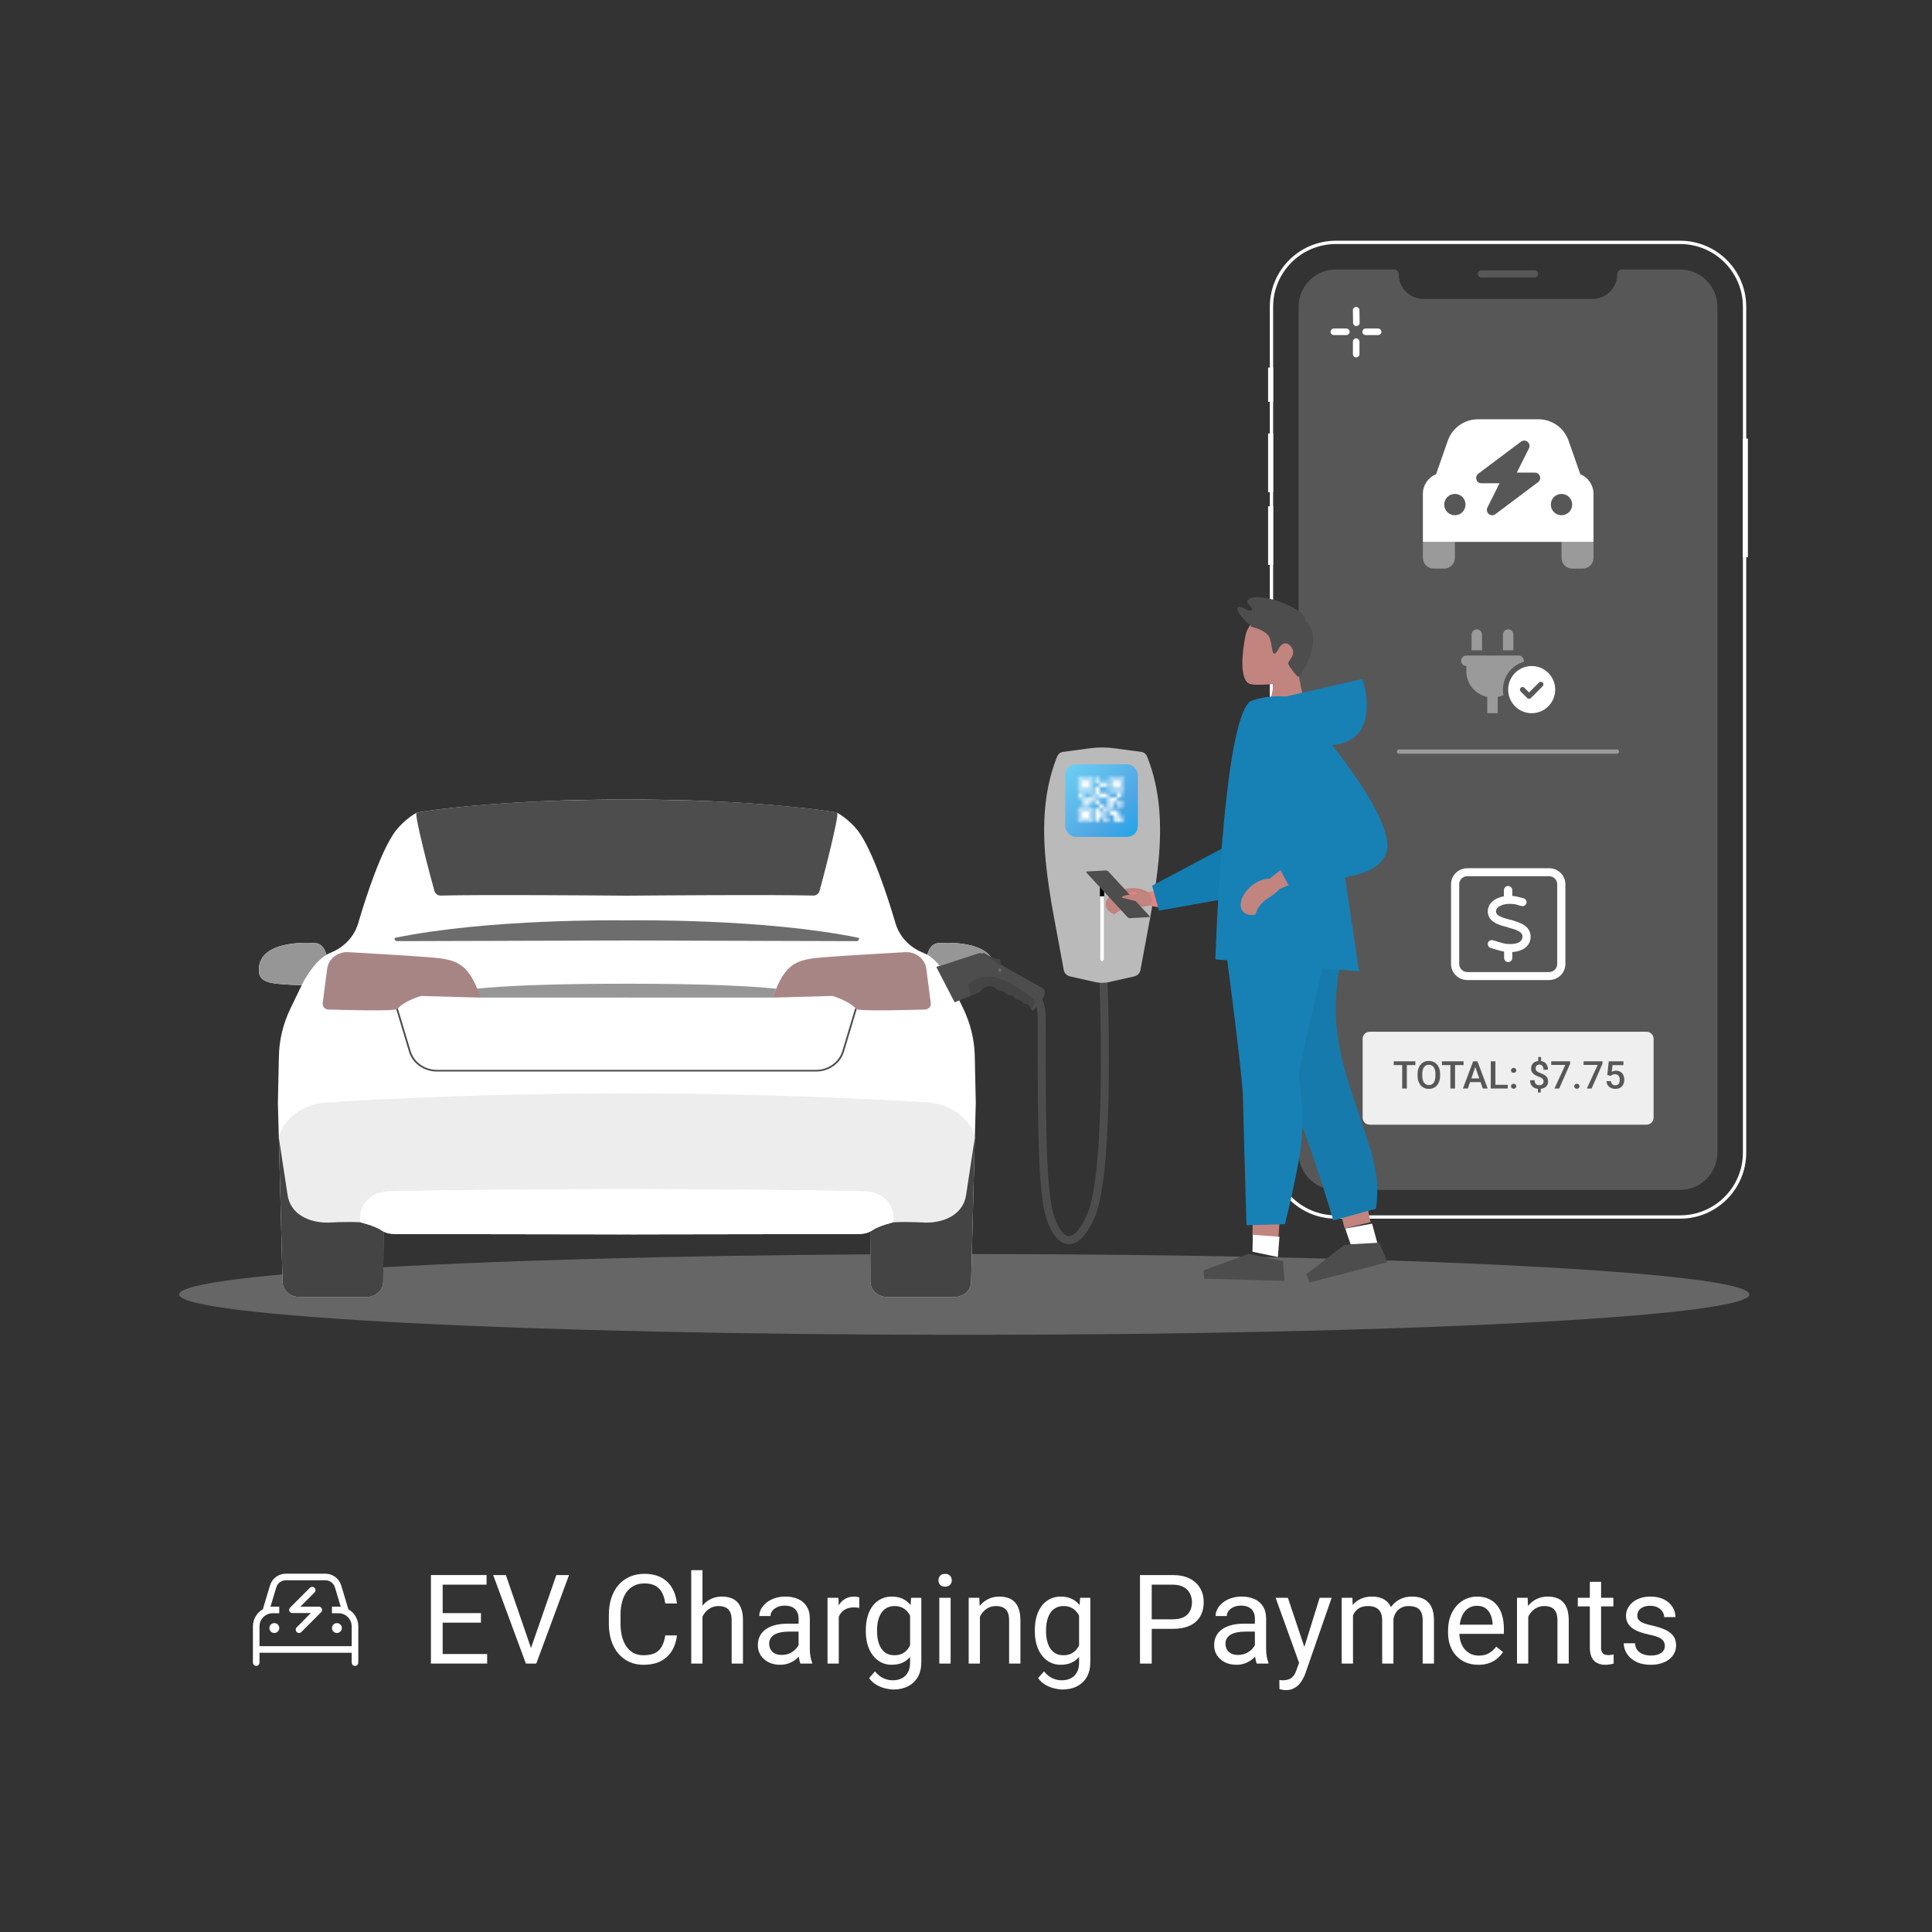 <svg width="550" height="550" viewBox="0 0 550 550" fill="none" xmlns="http://www.w3.org/2000/svg">
<rect x="0" y="0" width="550" height="550" fill="#333333" stroke="none"/>
<path d="M473.949 468.615C473.949 468.153 473.845 467.727 473.638 467.334C473.442 466.931 473.032 466.567 472.409 466.244C471.798 465.91 470.875 465.621 469.64 465.379C468.602 465.16 467.661 464.9 466.819 464.6C465.989 464.3 465.279 463.937 464.691 463.51C464.114 463.083 463.67 462.581 463.358 462.004C463.047 461.427 462.891 460.752 462.891 459.979C462.891 459.241 463.052 458.543 463.375 457.885C463.71 457.228 464.177 456.645 464.777 456.137C465.389 455.63 466.121 455.232 466.975 454.943C467.829 454.655 468.781 454.511 469.83 454.511C471.33 454.511 472.611 454.776 473.672 455.307C474.734 455.838 475.547 456.547 476.112 457.435C476.678 458.312 476.96 459.287 476.96 460.36H473.759C473.759 459.841 473.603 459.339 473.292 458.855C472.992 458.358 472.547 457.949 471.959 457.626C471.382 457.303 470.673 457.141 469.83 457.141C468.942 457.141 468.221 457.28 467.667 457.557C467.125 457.822 466.727 458.162 466.473 458.578C466.231 458.993 466.11 459.431 466.11 459.893C466.11 460.239 466.167 460.55 466.283 460.827C466.41 461.093 466.629 461.341 466.94 461.572C467.252 461.791 467.69 461.998 468.256 462.195C468.821 462.391 469.542 462.587 470.419 462.783C471.953 463.129 473.217 463.544 474.209 464.029C475.201 464.514 475.939 465.108 476.424 465.811C476.909 466.515 477.151 467.369 477.151 468.373C477.151 469.192 476.978 469.942 476.632 470.622C476.297 471.303 475.807 471.892 475.161 472.388C474.526 472.872 473.765 473.253 472.876 473.53C471.999 473.795 471.013 473.928 469.917 473.928C468.267 473.928 466.871 473.634 465.729 473.045C464.587 472.457 463.721 471.695 463.133 470.761C462.545 469.826 462.25 468.84 462.25 467.802H465.469C465.516 468.678 465.769 469.376 466.231 469.896C466.692 470.403 467.258 470.767 467.927 470.986C468.596 471.194 469.259 471.297 469.917 471.297C470.794 471.297 471.526 471.182 472.115 470.951C472.715 470.721 473.17 470.403 473.482 469.999C473.793 469.596 473.949 469.134 473.949 468.615Z" fill="white"/>
<path d="M459.291 454.857V457.314H449.167V454.857H459.291ZM452.594 450.305H455.796V468.944C455.796 469.578 455.894 470.057 456.09 470.38C456.286 470.703 456.54 470.916 456.851 471.02C457.163 471.124 457.497 471.176 457.855 471.176C458.12 471.176 458.397 471.153 458.686 471.107C458.986 471.049 459.211 471.003 459.361 470.968L459.378 473.581C459.124 473.662 458.79 473.737 458.374 473.806C457.97 473.887 457.48 473.928 456.903 473.928C456.119 473.928 455.398 473.772 454.74 473.46C454.082 473.149 453.557 472.63 453.165 471.903C452.784 471.164 452.594 470.172 452.594 468.926V450.305Z" fill="white"/>
<path d="M435.063 458.855V473.582H431.861V454.857H434.89L435.063 458.855ZM434.301 463.51L432.969 463.458C432.98 462.177 433.171 460.995 433.54 459.91C433.909 458.814 434.428 457.862 435.098 457.055C435.767 456.247 436.563 455.624 437.486 455.186C438.42 454.736 439.453 454.511 440.583 454.511C441.506 454.511 442.337 454.638 443.076 454.891C443.814 455.134 444.443 455.526 444.962 456.068C445.493 456.611 445.896 457.314 446.173 458.18C446.45 459.033 446.589 460.077 446.589 461.312V473.582H443.37V461.277C443.37 460.297 443.225 459.512 442.937 458.924C442.649 458.324 442.227 457.891 441.674 457.626C441.12 457.349 440.439 457.21 439.632 457.21C438.836 457.21 438.109 457.378 437.451 457.712C436.805 458.047 436.245 458.508 435.772 459.097C435.311 459.685 434.948 460.36 434.682 461.122C434.428 461.871 434.301 462.668 434.301 463.51Z" fill="white"/>
<path d="M420.838 473.928C419.534 473.928 418.352 473.709 417.29 473.27C416.24 472.82 415.335 472.192 414.573 471.384C413.823 470.576 413.246 469.619 412.843 468.511C412.439 467.404 412.237 466.192 412.237 464.877V464.15C412.237 462.627 412.462 461.272 412.912 460.083C413.362 458.883 413.973 457.868 414.746 457.037C415.519 456.207 416.396 455.578 417.377 455.151C418.357 454.724 419.373 454.511 420.422 454.511C421.761 454.511 422.915 454.741 423.884 455.203C424.864 455.664 425.666 456.311 426.289 457.141C426.912 457.96 427.374 458.929 427.674 460.049C427.974 461.156 428.124 462.368 428.124 463.683V465.119H414.14V462.506H424.922V462.264C424.876 461.433 424.703 460.625 424.403 459.841C424.114 459.056 423.653 458.41 423.018 457.903C422.384 457.395 421.519 457.141 420.422 457.141C419.696 457.141 419.026 457.297 418.415 457.608C417.804 457.908 417.279 458.358 416.84 458.958C416.402 459.558 416.061 460.291 415.819 461.156C415.577 462.021 415.456 463.019 415.456 464.15V464.877C415.456 465.765 415.577 466.602 415.819 467.386C416.073 468.159 416.436 468.84 416.909 469.428C417.394 470.017 417.977 470.478 418.657 470.813C419.35 471.147 420.134 471.315 421.011 471.315C422.142 471.315 423.099 471.084 423.884 470.622C424.668 470.161 425.355 469.544 425.943 468.771L427.881 470.311C427.477 470.922 426.964 471.505 426.341 472.059C425.718 472.613 424.951 473.063 424.039 473.409C423.139 473.755 422.072 473.928 420.838 473.928Z" fill="white"/>
<path d="M385.171 458.578V473.582H381.952V454.857H384.997L385.171 458.578ZM384.513 463.51L383.025 463.458C383.036 462.177 383.203 460.995 383.526 459.91C383.85 458.814 384.328 457.862 384.963 457.055C385.597 456.247 386.388 455.624 387.334 455.186C388.28 454.736 389.376 454.511 390.622 454.511C391.499 454.511 392.306 454.638 393.045 454.891C393.783 455.134 394.423 455.52 394.966 456.051C395.508 456.582 395.929 457.262 396.229 458.093C396.529 458.924 396.679 459.927 396.679 461.104V473.582H393.477V461.26C393.477 460.279 393.31 459.495 392.975 458.906C392.652 458.318 392.191 457.891 391.591 457.626C390.991 457.349 390.287 457.21 389.48 457.21C388.534 457.21 387.743 457.378 387.109 457.712C386.474 458.047 385.967 458.508 385.586 459.097C385.205 459.685 384.928 460.36 384.755 461.122C384.594 461.871 384.513 462.668 384.513 463.51ZM396.644 461.745L394.498 462.402C394.51 461.375 394.677 460.389 395 459.443C395.335 458.497 395.814 457.655 396.437 456.916C397.071 456.178 397.85 455.595 398.773 455.168C399.696 454.73 400.752 454.511 401.94 454.511C402.944 454.511 403.832 454.643 404.605 454.909C405.389 455.174 406.047 455.584 406.578 456.137C407.12 456.68 407.53 457.378 407.807 458.231C408.083 459.085 408.222 460.101 408.222 461.277V473.582H405.003V461.243C405.003 460.193 404.836 459.379 404.501 458.803C404.178 458.214 403.717 457.805 403.117 457.574C402.528 457.332 401.824 457.21 401.005 457.21C400.302 457.21 399.679 457.332 399.136 457.574C398.594 457.816 398.138 458.151 397.769 458.578C397.4 458.993 397.117 459.472 396.921 460.014C396.737 460.556 396.644 461.133 396.644 461.745Z" fill="white"/>
<path d="M370.46 471.643L375.67 454.856H379.096L371.585 476.471C371.412 476.933 371.182 477.429 370.893 477.96C370.616 478.502 370.259 479.015 369.82 479.5C369.382 479.984 368.851 480.377 368.228 480.677C367.617 480.988 366.884 481.144 366.03 481.144C365.776 481.144 365.453 481.109 365.061 481.04C364.669 480.971 364.392 480.913 364.23 480.867L364.213 478.271C364.305 478.283 364.45 478.294 364.646 478.306C364.853 478.329 364.998 478.34 365.078 478.34C365.805 478.34 366.422 478.242 366.93 478.046C367.438 477.862 367.865 477.544 368.211 477.094C368.568 476.656 368.874 476.05 369.128 475.277L370.46 471.643ZM366.636 454.856L371.499 469.393L372.33 472.768L370.028 473.945L363.14 454.856H366.636Z" fill="white"/>
<path d="M357.239 470.38V460.741C357.239 460.002 357.089 459.362 356.789 458.82C356.501 458.266 356.062 457.839 355.474 457.539C354.885 457.239 354.159 457.089 353.293 457.089C352.486 457.089 351.776 457.228 351.165 457.505C350.565 457.782 350.092 458.145 349.746 458.595C349.411 459.045 349.244 459.529 349.244 460.049H346.042C346.042 459.379 346.215 458.716 346.561 458.058C346.907 457.401 347.403 456.807 348.05 456.276C348.707 455.734 349.492 455.307 350.403 454.995C351.326 454.672 352.353 454.511 353.484 454.511C354.845 454.511 356.045 454.741 357.083 455.203C358.133 455.664 358.952 456.362 359.541 457.297C360.141 458.22 360.441 459.379 360.441 460.775V469.498C360.441 470.121 360.492 470.784 360.596 471.488C360.712 472.192 360.879 472.797 361.098 473.305V473.582H357.758C357.597 473.213 357.47 472.722 357.377 472.111C357.285 471.488 357.239 470.911 357.239 470.38ZM357.793 462.229L357.827 464.479H354.591C353.68 464.479 352.866 464.554 352.151 464.704C351.436 464.842 350.836 465.056 350.351 465.344C349.867 465.633 349.497 465.996 349.244 466.434C348.99 466.861 348.863 467.363 348.863 467.94C348.863 468.528 348.996 469.065 349.261 469.549C349.526 470.034 349.924 470.421 350.455 470.709C350.997 470.986 351.661 471.124 352.445 471.124C353.426 471.124 354.291 470.917 355.041 470.501C355.791 470.086 356.385 469.578 356.824 468.978C357.274 468.378 357.516 467.796 357.55 467.231L358.918 468.771C358.837 469.255 358.618 469.792 358.26 470.38C357.902 470.969 357.424 471.534 356.824 472.076C356.235 472.607 355.531 473.051 354.712 473.409C353.905 473.755 352.993 473.928 351.978 473.928C350.709 473.928 349.596 473.68 348.638 473.184C347.692 472.688 346.954 472.024 346.423 471.194C345.904 470.351 345.644 469.411 345.644 468.373C345.644 467.369 345.84 466.486 346.232 465.725C346.625 464.952 347.19 464.312 347.928 463.804C348.667 463.285 349.555 462.893 350.594 462.627C351.632 462.362 352.791 462.229 354.072 462.229H357.793Z" fill="white"/>
<path d="M333.824 463.7H327.092V460.983H333.824C335.128 460.983 336.183 460.775 336.991 460.36C337.799 459.945 338.387 459.368 338.756 458.629C339.137 457.891 339.327 457.049 339.327 456.103C339.327 455.237 339.137 454.424 338.756 453.663C338.387 452.901 337.799 452.29 336.991 451.828C336.183 451.355 335.128 451.119 333.824 451.119H327.871V473.582H324.531V448.384H333.824C335.728 448.384 337.337 448.713 338.652 449.371C339.968 450.028 340.966 450.94 341.646 452.105C342.327 453.259 342.667 454.58 342.667 456.068C342.667 457.683 342.327 459.062 341.646 460.204C340.966 461.346 339.968 462.217 338.652 462.817C337.337 463.406 335.728 463.7 333.824 463.7Z" fill="white"/>
<path d="M307.485 454.857H310.392V473.184C310.392 474.834 310.057 476.241 309.388 477.406C308.719 478.572 307.785 479.454 306.585 480.054C305.396 480.666 304.023 480.971 302.466 480.971C301.82 480.971 301.058 480.868 300.182 480.66C299.316 480.464 298.463 480.123 297.62 479.639C296.79 479.166 296.092 478.525 295.526 477.718L297.205 475.814C297.99 476.76 298.809 477.418 299.662 477.787C300.528 478.156 301.381 478.341 302.224 478.341C303.239 478.341 304.116 478.15 304.854 477.77C305.593 477.389 306.164 476.824 306.567 476.074C306.983 475.335 307.19 474.424 307.19 473.339V458.976L307.485 454.857ZM294.592 464.427V464.064C294.592 462.633 294.759 461.335 295.094 460.17C295.44 458.993 295.93 457.983 296.565 457.141C297.211 456.299 297.99 455.653 298.901 455.203C299.812 454.741 300.839 454.511 301.981 454.511C303.158 454.511 304.185 454.718 305.062 455.134C305.95 455.538 306.7 456.132 307.312 456.916C307.935 457.689 308.425 458.624 308.783 459.72C309.14 460.816 309.388 462.056 309.527 463.441V465.033C309.4 466.406 309.152 467.64 308.783 468.736C308.425 469.832 307.935 470.767 307.312 471.54C306.7 472.313 305.95 472.907 305.062 473.322C304.173 473.726 303.135 473.928 301.947 473.928C300.828 473.928 299.812 473.691 298.901 473.218C298.001 472.745 297.228 472.082 296.582 471.228C295.936 470.374 295.44 469.371 295.094 468.217C294.759 467.052 294.592 465.788 294.592 464.427ZM297.793 464.064V464.427C297.793 465.361 297.886 466.238 298.07 467.057C298.266 467.877 298.561 468.598 298.953 469.221C299.357 469.844 299.87 470.334 300.493 470.692C301.116 471.038 301.86 471.211 302.726 471.211C303.787 471.211 304.664 470.986 305.356 470.536C306.048 470.086 306.596 469.492 307 468.753C307.415 468.015 307.738 467.213 307.969 466.348V462.177C307.842 461.543 307.646 460.931 307.381 460.343C307.127 459.743 306.792 459.212 306.377 458.751C305.973 458.278 305.471 457.903 304.871 457.626C304.272 457.349 303.568 457.21 302.76 457.21C301.883 457.21 301.128 457.395 300.493 457.764C299.87 458.122 299.357 458.618 298.953 459.253C298.561 459.876 298.266 460.602 298.07 461.433C297.886 462.252 297.793 463.129 297.793 464.064Z" fill="white"/>
<path d="M278.965 458.855V473.582H275.763V454.857H278.792L278.965 458.855ZM278.203 463.51L276.871 463.458C276.882 462.177 277.073 460.995 277.442 459.91C277.811 458.814 278.33 457.862 278.999 457.055C279.669 456.247 280.465 455.624 281.388 455.186C282.322 454.736 283.355 454.511 284.485 454.511C285.408 454.511 286.239 454.638 286.977 454.891C287.716 455.134 288.345 455.526 288.864 456.068C289.394 456.611 289.798 457.314 290.075 458.18C290.352 459.033 290.49 460.077 290.49 461.312V473.582H287.272V461.277C287.272 460.297 287.127 459.512 286.839 458.924C286.55 458.324 286.129 457.891 285.576 457.626C285.022 457.349 284.341 457.21 283.533 457.21C282.737 457.21 282.011 457.378 281.353 457.712C280.707 458.047 280.147 458.508 279.674 459.097C279.213 459.685 278.849 460.36 278.584 461.122C278.33 461.871 278.203 462.668 278.203 463.51Z" fill="white"/>
<path d="M270.623 454.857V473.581H267.404V454.857H270.623ZM267.162 449.89C267.162 449.371 267.318 448.932 267.629 448.575C267.952 448.217 268.425 448.038 269.048 448.038C269.66 448.038 270.127 448.217 270.45 448.575C270.785 448.932 270.952 449.371 270.952 449.89C270.952 450.386 270.785 450.813 270.45 451.17C270.127 451.517 269.66 451.69 269.048 451.69C268.425 451.69 267.952 451.517 267.629 451.17C267.318 450.813 267.162 450.386 267.162 449.89Z" fill="white"/>
<path d="M259.374 454.857H262.282V473.184C262.282 474.834 261.947 476.241 261.278 477.406C260.609 478.572 259.674 479.454 258.474 480.054C257.286 480.666 255.913 480.971 254.356 480.971C253.709 480.971 252.948 480.868 252.071 480.66C251.206 480.464 250.352 480.123 249.51 479.639C248.679 479.166 247.981 478.525 247.416 477.718L249.095 475.814C249.879 476.76 250.698 477.418 251.552 477.787C252.417 478.156 253.271 478.341 254.113 478.341C255.129 478.341 256.005 478.15 256.744 477.77C257.482 477.389 258.053 476.824 258.457 476.074C258.872 475.335 259.08 474.424 259.08 473.339V458.976L259.374 454.857ZM246.481 464.427V464.064C246.481 462.633 246.649 461.335 246.983 460.17C247.329 458.993 247.82 457.983 248.454 457.141C249.1 456.299 249.879 455.653 250.791 455.203C251.702 454.741 252.729 454.511 253.871 454.511C255.048 454.511 256.075 454.718 256.951 455.134C257.84 455.538 258.59 456.132 259.201 456.916C259.824 457.689 260.315 458.624 260.672 459.72C261.03 460.816 261.278 462.056 261.416 463.441V465.033C261.289 466.406 261.041 467.64 260.672 468.736C260.315 469.832 259.824 470.767 259.201 471.54C258.59 472.313 257.84 472.907 256.951 473.322C256.063 473.726 255.025 473.928 253.836 473.928C252.717 473.928 251.702 473.691 250.791 473.218C249.891 472.745 249.118 472.082 248.472 471.228C247.826 470.374 247.329 469.371 246.983 468.217C246.649 467.052 246.481 465.788 246.481 464.427ZM249.683 464.064V464.427C249.683 465.361 249.775 466.238 249.96 467.057C250.156 467.877 250.45 468.598 250.843 469.221C251.246 469.844 251.76 470.334 252.383 470.692C253.006 471.038 253.75 471.211 254.615 471.211C255.677 471.211 256.553 470.986 257.246 470.536C257.938 470.086 258.486 469.492 258.89 468.753C259.305 468.015 259.628 467.213 259.859 466.348V462.177C259.732 461.543 259.536 460.931 259.27 460.343C259.017 459.743 258.682 459.212 258.267 458.751C257.863 458.278 257.361 457.903 256.761 457.626C256.161 457.349 255.457 457.21 254.65 457.21C253.773 457.21 253.017 457.395 252.383 457.764C251.76 458.122 251.246 458.618 250.843 459.253C250.45 459.876 250.156 460.602 249.96 461.433C249.775 462.252 249.683 463.129 249.683 464.064Z" fill="white"/>
<path d="M238.781 457.799V473.582H235.579V454.857H238.694L238.781 457.799ZM244.63 454.753L244.613 457.73C244.347 457.672 244.094 457.637 243.851 457.626C243.621 457.603 243.355 457.591 243.055 457.591C242.317 457.591 241.665 457.707 241.1 457.937C240.534 458.168 240.056 458.491 239.663 458.906C239.271 459.322 238.96 459.818 238.729 460.395C238.51 460.96 238.365 461.583 238.296 462.264L237.396 462.783C237.396 461.652 237.506 460.591 237.725 459.599C237.956 458.606 238.308 457.73 238.781 456.968C239.254 456.195 239.854 455.595 240.58 455.168C241.319 454.73 242.196 454.511 243.211 454.511C243.442 454.511 243.707 454.54 244.007 454.597C244.307 454.643 244.515 454.695 244.63 454.753Z" fill="white"/>
<path d="M227.341 470.38V460.741C227.341 460.002 227.191 459.362 226.892 458.82C226.603 458.266 226.165 457.839 225.576 457.539C224.988 457.239 224.261 457.089 223.396 457.089C222.588 457.089 221.879 457.228 221.267 457.505C220.667 457.782 220.194 458.145 219.848 458.595C219.513 459.045 219.346 459.529 219.346 460.049H216.145C216.145 459.379 216.318 458.716 216.664 458.058C217.01 457.401 217.506 456.807 218.152 456.276C218.81 455.734 219.594 455.307 220.506 454.995C221.429 454.672 222.455 454.511 223.586 454.511C224.948 454.511 226.147 454.741 227.186 455.203C228.236 455.664 229.055 456.362 229.643 457.297C230.243 458.22 230.543 459.379 230.543 460.775V469.498C230.543 470.121 230.595 470.784 230.699 471.488C230.814 472.192 230.981 472.797 231.201 473.305V473.582H227.861C227.699 473.213 227.572 472.722 227.48 472.111C227.388 471.488 227.341 470.911 227.341 470.38ZM227.895 462.229L227.93 464.479H224.694C223.782 464.479 222.969 464.554 222.254 464.704C221.538 464.842 220.938 465.056 220.454 465.344C219.969 465.633 219.6 465.996 219.346 466.434C219.092 466.861 218.965 467.363 218.965 467.94C218.965 468.528 219.098 469.065 219.363 469.549C219.629 470.034 220.027 470.421 220.558 470.709C221.1 470.986 221.763 471.124 222.548 471.124C223.528 471.124 224.394 470.917 225.144 470.501C225.894 470.086 226.488 469.578 226.926 468.978C227.376 468.378 227.618 467.796 227.653 467.231L229.02 468.771C228.939 469.255 228.72 469.792 228.363 470.38C228.005 470.969 227.526 471.534 226.926 472.076C226.338 472.607 225.634 473.051 224.815 473.409C224.007 473.755 223.096 473.928 222.081 473.928C220.811 473.928 219.698 473.68 218.74 473.184C217.794 472.688 217.056 472.024 216.525 471.194C216.006 470.351 215.747 469.411 215.747 468.373C215.747 467.369 215.943 466.486 216.335 465.725C216.727 464.952 217.293 464.312 218.031 463.804C218.769 463.285 219.658 462.893 220.696 462.627C221.734 462.362 222.894 462.229 224.175 462.229H227.895Z" fill="white"/>
<path d="M199.981 447V473.582H196.779V447H199.981ZM199.219 463.51L197.887 463.458C197.898 462.177 198.089 460.995 198.458 459.91C198.827 458.814 199.346 457.862 200.015 457.055C200.685 456.247 201.481 455.624 202.404 455.186C203.338 454.736 204.371 454.511 205.501 454.511C206.424 454.511 207.255 454.638 207.993 454.891C208.732 455.134 209.361 455.526 209.88 456.068C210.411 456.61 210.814 457.314 211.091 458.18C211.368 459.033 211.507 460.077 211.507 461.312V473.582H208.288V461.277C208.288 460.297 208.143 459.512 207.855 458.924C207.567 458.324 207.145 457.891 206.592 457.626C206.038 457.349 205.357 457.21 204.55 457.21C203.754 457.21 203.027 457.378 202.369 457.712C201.723 458.047 201.163 458.508 200.69 459.097C200.229 459.685 199.866 460.36 199.6 461.122C199.346 461.871 199.219 462.668 199.219 463.51Z" fill="white"/>
<path d="M189.39 465.569H192.713C192.54 467.161 192.084 468.586 191.345 469.843C190.607 471.101 189.563 472.099 188.213 472.837C186.863 473.564 185.179 473.928 183.16 473.928C181.683 473.928 180.339 473.651 179.128 473.097C177.928 472.543 176.895 471.759 176.03 470.743C175.164 469.717 174.495 468.488 174.022 467.057C173.561 465.615 173.33 464.011 173.33 462.246V459.737C173.33 457.972 173.561 456.374 174.022 454.943C174.495 453.501 175.17 452.266 176.047 451.24C176.935 450.213 178.003 449.423 179.249 448.869C180.495 448.315 181.896 448.038 183.454 448.038C185.358 448.038 186.967 448.396 188.282 449.111C189.598 449.826 190.619 450.819 191.345 452.088C192.084 453.345 192.54 454.805 192.713 456.466H189.39C189.228 455.289 188.928 454.28 188.49 453.438C188.052 452.584 187.429 451.926 186.621 451.465C185.813 451.003 184.758 450.772 183.454 450.772C182.335 450.772 181.348 450.986 180.495 451.413C179.652 451.84 178.943 452.445 178.366 453.23C177.801 454.014 177.374 454.955 177.085 456.051C176.797 457.147 176.653 458.364 176.653 459.702V462.246C176.653 463.481 176.78 464.64 177.034 465.725C177.299 466.809 177.697 467.761 178.228 468.58C178.758 469.399 179.433 470.045 180.252 470.518C181.072 470.98 182.041 471.211 183.16 471.211C184.579 471.211 185.71 470.986 186.552 470.536C187.394 470.086 188.028 469.44 188.455 468.597C188.894 467.755 189.205 466.746 189.39 465.569Z" fill="white"/>
<path d="M150.954 469.757L158.378 448.384H161.995L152.667 473.582H150.088L150.954 469.757ZM144.014 448.384L151.369 469.757L152.286 473.582H149.708L140.397 448.384H144.014Z" fill="white"/>
<path d="M138.684 470.865V473.582H125.341V470.865H138.684ZM126.016 448.384V473.582H122.676V448.384H126.016ZM136.918 459.218V461.935H125.341V459.218H136.918ZM138.511 448.384V451.119H125.341V448.384H138.511Z" fill="white"/>
<path d="M76.688 463.469C76.688 462.689 77.317 462.062 78.094 462.062C78.873 462.062 79.5 462.689 79.5 463.469C79.5 464.248 78.873 464.875 78.094 464.875C77.317 464.875 76.688 464.248 76.688 463.469ZM97.312 463.469C97.312 464.248 96.686 464.875 95.906 464.875C95.127 464.875 94.5 464.248 94.5 463.469C94.5 462.689 95.127 462.062 95.906 462.062C96.686 462.062 97.312 462.689 97.312 463.469ZM85.512 457.375H90.75C91.131 457.375 91.471 457.604 91.617 457.955C91.764 458.307 91.682 458.705 91.412 458.975L85.787 464.6C85.424 464.969 84.826 464.969 84.463 464.6C84.094 464.236 84.094 463.639 84.463 463.275L88.488 459.197H83.25C82.869 459.197 82.529 459.021 82.383 458.67C82.236 458.318 82.318 457.92 82.588 457.65L88.213 452.025C88.576 451.659 89.174 451.659 89.537 452.025C89.906 452.389 89.906 452.986 89.537 453.35L85.512 457.375ZM74.829 458.119L76.863 451.34C77.457 449.358 79.283 448 81.352 448H92.648C94.717 448 96.545 449.358 97.137 451.34L99.17 458.119C100.863 459.086 102 460.908 102 463V473.312C102 473.828 101.578 474.25 101.062 474.25C100.547 474.25 100.125 473.828 100.125 473.312V470.5H73.875V473.312C73.875 473.828 73.456 474.25 72.938 474.25C72.42 474.25 72 473.828 72 473.312V463C72 460.908 73.139 459.086 74.829 458.119ZM77 457.41C77.205 457.387 77.413 457.375 77.625 457.375H79.5V459.25H77.625C77.19 459.25 76.773 459.326 76.385 459.461L76.379 459.479L76.352 459.473C74.907 459.994 73.875 461.377 73.875 463V468.625H100.125V463C100.125 461.377 99.094 459.994 97.647 459.473L97.623 459.479L97.617 459.461C97.225 459.326 96.809 459.25 96.375 459.25H94.5V457.375H96.375C96.586 457.375 96.797 457.387 97.002 457.41L95.344 451.879C94.986 450.689 93.891 449.875 92.648 449.875H81.352C80.109 449.875 79.014 450.689 78.656 451.879L77 457.41Z" fill="white"/>
<path fill-rule="evenodd" clip-rule="evenodd" d="M498 368.5C498 374.851 397.936 380 274.5 380C151.065 380 51 374.851 51 368.5C51 362.149 151.065 357 274.5 357C397.936 357 498 362.149 498 368.5Z" fill="white" fill-opacity="0.252"/>
<path fill-rule="evenodd" clip-rule="evenodd" d="M496.154 158.622H497.59V124.853H496.154V158.622Z" fill="white"/>
<path fill-rule="evenodd" clip-rule="evenodd" d="M361 160.822H362.436V144.134H361V160.822Z" fill="white"/>
<path fill-rule="evenodd" clip-rule="evenodd" d="M361 140.097H362.436V123.408H361V140.097Z" fill="white"/>
<path fill-rule="evenodd" clip-rule="evenodd" d="M361 114.391H362.436V104.645H361V114.391Z" fill="white"/>
<path fill-rule="evenodd" clip-rule="evenodd" d="M488.913 328.12C488.913 333.977 484.147 338.742 478.288 338.742H380.291C374.433 338.742 369.667 333.977 369.667 328.12V87.341C369.667 81.484 374.433 76.719 380.291 76.719H396.832C397.585 76.719 398.194 77.329 398.194 78.081C398.194 81.956 401.336 85.097 405.212 85.097H453.368C457.244 85.097 460.386 81.956 460.386 78.081C460.386 77.329 460.996 76.719 461.748 76.719H478.288C484.147 76.719 488.913 81.484 488.913 87.341V328.12Z" fill="white" fill-opacity="0.179"/>
<path d="M387.062 91.871C387.07 92.387 386.659 92.812 386.143 92.82C385.627 92.829 385.202 92.417 385.193 91.901L385.135 88.348C385.126 87.832 385.538 87.407 386.054 87.398C386.57 87.39 386.995 87.801 387.003 88.317L387.062 91.871Z" fill="white"/>
<path d="M387.012 100.812C387.012 101.328 386.594 101.747 386.078 101.746C385.561 101.746 385.143 101.328 385.143 100.812L385.144 97.258C385.144 96.742 385.562 96.323 386.079 96.323C386.595 96.324 387.013 96.742 387.013 97.258L387.012 100.812Z" fill="white"/>
<path d="M388.773 95.387C388.257 95.387 387.838 94.969 387.838 94.452C387.838 93.936 388.256 93.518 388.772 93.518L392.326 93.517C392.843 93.517 393.261 93.935 393.261 94.451C393.261 94.968 392.843 95.386 392.327 95.386L388.773 95.387Z" fill="white"/>
<path d="M379.717 95.387C379.201 95.387 378.782 94.969 378.782 94.453C378.782 93.937 379.2 93.518 379.716 93.518L383.27 93.518C383.786 93.517 384.205 93.936 384.205 94.452C384.205 94.968 383.787 95.386 383.271 95.387L379.717 95.387Z" fill="white"/>
<path fill-rule="evenodd" clip-rule="evenodd" d="M496.643 87.338C496.643 77.21 488.431 69 478.3 69H380.303C370.173 69 361.96 77.21 361.96 87.338V328.117C361.96 338.245 370.173 346.455 380.303 346.455H478.3C488.431 346.455 496.643 338.245 496.643 328.117V87.338Z" stroke="white" stroke-width="0.948"/>
<path fill-rule="evenodd" clip-rule="evenodd" d="M436.838 76.952H421.761C421.192 76.952 420.729 77.414 420.729 77.983C420.729 78.554 421.192 79.016 421.761 79.016H436.838C437.408 79.016 437.87 78.554 437.87 77.983C437.87 77.414 437.408 76.952 436.838 76.952Z" fill="white" fill-opacity="0.179"/>
<g clip-path="url(#clip0_3928_27412)">
<path d="M420.755 119.356H437.945C441.816 119.356 445.26 121.802 446.54 125.456L449.88 134.991C452.081 135.902 453.637 138.074 453.637 140.607V154.268H405.063V140.607C405.063 138.074 406.616 135.902 408.821 134.991L412.16 125.456C413.438 121.802 416.884 119.356 420.755 119.356ZM414.171 146.679C415.85 146.679 417.207 145.322 417.207 143.643C417.207 141.964 415.85 140.607 414.171 140.607C412.495 140.607 411.135 141.964 411.135 143.643C411.135 145.322 412.495 146.679 414.171 146.679ZM444.529 140.607C442.85 140.607 441.493 141.964 441.493 143.643C441.493 145.322 442.85 146.679 444.529 146.679C446.208 146.679 447.565 145.322 447.565 143.643C447.565 141.964 446.208 140.607 444.529 140.607ZM435.26 127.629C435.573 126.993 435.412 126.234 434.881 125.781C434.34 125.329 433.553 125.309 432.993 125.732L420.85 134.839C420.328 135.228 420.11 135.911 420.318 136.537C420.442 137.154 421.106 137.571 421.76 137.571H426.893L423.44 144.478C423.127 145.113 423.288 145.872 423.819 146.328C424.36 146.774 425.147 146.802 425.707 146.375L437.85 137.268C438.372 136.879 438.59 136.196 438.382 135.57C438.173 134.953 437.594 134.536 436.94 134.536H431.807L435.26 127.629Z" fill="white"/>
<path opacity="0.4" d="M414.171 158.822C414.171 160.501 412.811 161.858 411.135 161.858H408.099C406.423 161.858 405.063 160.501 405.063 158.822V154.269H414.171V158.822ZM453.637 158.822C453.637 160.501 452.28 161.858 450.601 161.858H447.565C445.886 161.858 444.529 160.501 444.529 158.822V154.269H453.637V158.822Z" fill="white"/>
</g>
<path opacity="0.9" d="M468.735 293.713C469.845 293.713 470.745 294.613 470.745 295.724V318.166C470.744 319.276 469.845 320.176 468.735 320.176H389.924C388.814 320.176 387.914 319.276 387.914 318.166V295.724C387.914 294.613 388.814 293.713 389.924 293.713H468.735ZM437.901 302.043C437.575 302.077 437.281 302.157 437.019 302.284C436.661 302.458 436.381 302.705 436.179 303.023C435.981 303.342 435.881 303.72 435.881 304.155C435.881 304.598 435.973 304.969 436.158 305.267C436.345 305.561 436.607 305.809 436.944 306.011C437.284 306.209 437.682 306.388 438.135 306.548C438.451 306.658 438.702 306.777 438.89 306.904C439.078 307.028 439.213 307.168 439.294 307.324C439.379 307.477 439.421 307.656 439.421 307.861C439.421 308.074 439.373 308.263 439.278 308.43C439.186 308.593 439.048 308.72 438.864 308.812C438.683 308.901 438.46 308.945 438.194 308.945C438.034 308.945 437.875 308.923 437.715 308.877C437.559 308.831 437.417 308.754 437.29 308.647C437.162 308.541 437.061 308.396 436.987 308.212C436.912 308.028 436.875 307.797 436.875 307.521H435.588C435.588 307.981 435.663 308.371 435.812 308.69C435.961 309.006 436.161 309.26 436.413 309.451C436.664 309.642 436.944 309.78 437.252 309.865C437.436 309.913 437.62 309.945 437.805 309.965V311.003H438.619V309.965C438.945 309.931 439.241 309.858 439.506 309.743C439.886 309.577 440.18 309.334 440.389 309.015C440.602 308.696 440.708 308.308 440.708 307.851C440.708 307.408 440.616 307.041 440.432 306.75C440.251 306.456 439.992 306.209 439.656 306.011C439.323 305.809 438.927 305.627 438.47 305.464C438.137 305.34 437.874 305.217 437.683 305.097C437.495 304.973 437.363 304.834 437.285 304.682C437.207 304.529 437.167 304.352 437.167 304.15C437.167 303.941 437.204 303.755 437.279 303.592C437.357 303.429 437.478 303.301 437.641 303.209C437.804 303.114 438.011 303.065 438.262 303.065C438.439 303.065 438.598 303.1 438.736 303.167C438.877 303.234 438.998 303.332 439.097 303.459C439.196 303.583 439.271 303.735 439.321 303.916C439.374 304.093 439.4 304.296 439.4 304.522H440.676C440.676 304.122 440.62 303.767 440.506 303.459C440.397 303.147 440.237 302.885 440.028 302.673C439.819 302.46 439.565 302.298 439.267 302.188C439.097 302.125 438.915 302.082 438.72 302.056V300.896H437.901V302.043ZM406.758 302.029C406.284 302.029 405.85 302.116 405.457 302.29C405.067 302.46 404.728 302.71 404.441 303.039C404.157 303.365 403.938 303.76 403.782 304.225C403.626 304.685 403.547 305.208 403.547 305.793V306.219C403.547 306.803 403.626 307.328 403.782 307.792C403.941 308.256 404.165 308.651 404.452 308.978C404.739 309.304 405.077 309.554 405.467 309.728C405.86 309.897 406.294 309.982 406.769 309.982C407.248 309.982 407.684 309.898 408.078 309.728C408.471 309.554 408.807 309.304 409.087 308.978C409.371 308.652 409.588 308.256 409.741 307.792C409.893 307.328 409.97 306.803 409.97 306.219V305.793C409.97 305.208 409.892 304.685 409.736 304.225C409.583 303.76 409.365 303.365 409.082 303.039C408.798 302.71 408.46 302.46 408.067 302.29C407.673 302.116 407.237 302.029 406.758 302.029ZM457.561 306.027L458.582 306.277C458.72 306.146 458.868 306.036 459.028 305.947C459.191 305.859 459.425 305.814 459.73 305.814C459.957 305.814 460.157 305.854 460.331 305.932C460.504 306.006 460.648 306.112 460.761 306.25C460.878 306.388 460.964 306.552 461.021 306.739C461.081 306.927 461.112 307.135 461.112 307.361C461.112 307.599 461.085 307.815 461.032 308.01C460.982 308.205 460.905 308.375 460.798 308.521C460.696 308.662 460.566 308.772 460.41 308.85C460.254 308.924 460.068 308.962 459.852 308.962C459.615 308.962 459.405 308.915 459.224 308.823C459.044 308.731 458.898 308.598 458.789 308.425C458.682 308.248 458.613 308.033 458.582 307.781H457.327C457.348 308.139 457.429 308.457 457.571 308.733C457.712 309.006 457.901 309.236 458.134 309.424C458.368 309.608 458.633 309.748 458.927 309.844C459.225 309.936 459.535 309.982 459.857 309.982C460.289 309.982 460.664 309.916 460.979 309.785C461.298 309.651 461.562 309.465 461.771 309.228C461.98 308.99 462.136 308.715 462.239 308.403C462.345 308.091 462.398 307.756 462.398 307.398C462.398 306.998 462.345 306.638 462.239 306.319C462.132 305.997 461.978 305.724 461.776 305.501C461.574 305.274 461.328 305.102 461.038 304.985C460.751 304.865 460.424 304.805 460.059 304.805C459.786 304.805 459.543 304.839 459.331 304.91C459.118 304.977 458.952 305.047 458.832 305.118L459.043 303.22H462.154V302.136H457.981L457.561 306.027ZM430.9 308.531C430.67 308.531 430.487 308.6 430.352 308.738C430.217 308.873 430.15 309.04 430.15 309.238C430.15 309.437 430.218 309.603 430.352 309.737C430.487 309.872 430.67 309.939 430.9 309.939C431.134 309.939 431.317 309.872 431.448 309.737C431.582 309.603 431.649 309.436 431.649 309.238C431.649 309.04 431.582 308.873 431.448 308.738C431.317 308.6 431.134 308.531 430.9 308.531ZM448.895 308.531C448.665 308.531 448.482 308.6 448.347 308.738C448.213 308.873 448.146 309.04 448.146 309.238C448.146 309.436 448.213 309.603 448.347 309.737C448.482 309.872 448.665 309.939 448.895 309.939C449.129 309.939 449.312 309.872 449.443 309.737C449.577 309.603 449.645 309.436 449.645 309.238C449.645 309.04 449.577 308.873 449.443 308.738C449.312 308.6 449.129 308.531 448.895 308.531ZM396.764 302.136V303.199H399.172V309.876H400.497V303.199H402.925V302.136H396.764ZM410.491 303.199H412.899V309.876H414.223V303.199H416.652V302.136H410.491V303.199ZM416.466 309.876H417.865L418.49 308.063H421.486L422.112 309.876H423.515L420.591 302.136H419.379L416.466 309.876ZM424.382 309.876H429.23V308.818H425.716V302.136H424.382V309.876ZM441.607 303.156H445.615L442.526 309.876H443.876L446.97 302.837V302.136H441.607V303.156ZM450.825 303.156H454.833L451.745 309.876H453.095L456.189 302.837V302.136H450.825V303.156ZM406.758 303.119C407.052 303.119 407.317 303.178 407.551 303.295C407.785 303.408 407.982 303.578 408.141 303.805C408.304 304.028 408.426 304.306 408.507 304.64C408.592 304.969 408.635 305.35 408.635 305.782V306.219C408.635 306.651 408.592 307.034 408.507 307.367C408.426 307.7 408.305 307.982 408.146 308.212C407.987 308.439 407.791 308.611 407.561 308.728C407.331 308.841 407.067 308.897 406.769 308.897C406.475 308.897 406.213 308.841 405.983 308.728C405.753 308.611 405.554 308.439 405.387 308.212C405.224 307.982 405.1 307.7 405.015 307.367C404.93 307.034 404.887 306.651 404.887 306.219V305.782C404.887 305.35 404.93 304.969 405.015 304.64C405.1 304.307 405.222 304.028 405.381 303.805C405.544 303.578 405.742 303.408 405.972 303.295C406.202 303.178 406.464 303.119 406.758 303.119ZM421.12 307.005H418.854L419.986 303.722L421.12 307.005ZM430.905 304.002C430.675 304.002 430.493 304.071 430.358 304.209C430.223 304.344 430.156 304.511 430.156 304.709C430.156 304.907 430.223 305.073 430.358 305.208C430.493 305.343 430.675 305.41 430.905 305.41C431.139 305.41 431.322 305.343 431.453 305.208C431.587 305.073 431.655 304.907 431.655 304.709C431.655 304.511 431.587 304.344 431.453 304.209C431.322 304.071 431.139 304.002 430.905 304.002Z" fill="white"/>
<g clip-path="url(#clip1_3928_27412)">
<path d="M430.518 255.051C431.499 255.122 432.451 255.385 433.396 255.64C433.512 255.669 433.621 255.697 433.73 255.733C434.355 255.896 434.718 256.529 434.543 257.133C434.376 257.737 433.73 258.092 433.112 257.922C432.938 257.879 432.763 257.829 432.589 257.779C431.979 257.623 431.492 257.403 430.933 257.381C429.538 257.182 428.266 257.36 427.351 257.744C426.414 258.142 425.999 258.675 425.912 259.13C425.781 259.819 426.065 260.302 426.653 260.672C427.431 261.155 428.579 261.474 429.988 261.865L430.003 261.808C431.296 262.228 432.829 262.654 433.955 263.407C435.335 264.338 435.968 265.816 435.67 267.429C435.379 268.964 434.289 269.987 432.916 270.527C432.197 270.812 431.383 270.975 430.518 271.025V272.745C430.518 273.37 429.995 273.881 429.356 273.881C428.717 273.881 428.194 273.37 428.194 272.745V270.904C427.605 270.819 426.61 270.535 425.84 270.307C425.338 270.158 424.837 270.002 424.278 269.845C423.733 269.646 423.398 269.007 423.602 268.346C423.805 267.813 424.459 267.486 425.069 267.685C425.549 267.777 426.036 267.991 426.515 268.133C427.336 268.374 428.164 268.602 428.557 268.659C429.995 268.872 431.209 268.751 432.051 268.424C432.858 268.104 433.265 267.621 433.381 267.017C433.519 266.271 433.272 265.71 432.64 265.283C431.768 264.701 430.693 264.416 429.661 264.139C429.494 264.089 429.327 264.047 429.16 263.94C427.917 263.656 426.472 263.258 425.404 262.583C424.815 262.221 424.263 261.723 423.914 261.048C423.558 260.352 423.464 259.57 423.624 258.717C423.9 257.246 425.084 256.223 426.428 255.655C426.973 255.427 427.561 255.257 428.128 255.157V253.352C428.128 252.791 428.717 252.215 429.291 252.215C429.995 252.215 430.518 252.791 430.518 253.352V255.051ZM413.082 251.711C413.082 249.199 415.163 247.163 417.731 247.163H440.981C443.545 247.163 445.63 249.199 445.63 251.711V274.45C445.63 276.958 443.545 278.998 440.981 278.998H417.731C415.163 278.998 413.082 276.958 413.082 274.45V251.711ZM415.406 251.711V274.45C415.406 275.708 416.448 276.724 417.731 276.724H440.981C442.267 276.724 443.306 275.708 443.306 274.45V251.711C443.306 250.455 442.267 249.437 440.981 249.437H417.731C416.448 249.437 415.406 250.455 415.406 251.711Z" fill="white"/>
</g>
<path opacity="0.404" d="M398.274 213.963H460.304" stroke="white" stroke-width="1.217" stroke-linecap="round"/>
<g clip-path="url(#clip2_3928_27412)">
<path d="M429.342 196.32C429.342 192.612 432.341 189.604 436.037 189.604C439.734 189.604 442.733 192.612 442.733 196.32C442.733 200.027 439.734 203.035 436.037 203.035C432.341 203.035 429.342 200.027 429.342 196.32ZM439.166 195.354C439.459 195.065 439.459 194.59 439.166 194.3C438.878 194.007 438.404 194.007 438.116 194.3L435.293 197.131L433.959 195.793C433.671 195.499 433.196 195.499 432.908 195.793C432.615 196.082 432.615 196.557 432.908 196.847L434.768 198.712C435.056 199.006 435.53 199.006 435.819 198.712L439.166 195.354Z" fill="white"/>
<path opacity="0.4" d="M421.904 185.127H418.928V180.65C418.928 179.826 419.594 179.158 420.416 179.158C421.239 179.158 421.904 179.826 421.904 180.65V185.127ZM430.831 185.127H427.855V180.65C427.855 179.826 428.52 179.158 429.343 179.158C430.166 179.158 430.831 179.826 430.831 180.65V185.127ZM415.952 188.112C415.952 187.286 416.618 186.619 417.44 186.619H432.319C433.142 186.619 433.807 187.286 433.807 188.112C433.807 188.219 433.793 188.326 433.774 188.429C430.357 189.375 427.855 192.574 427.855 196.319C427.855 196.851 427.906 197.368 427.999 197.872C427.488 198.11 426.939 198.292 426.367 198.408V203.034H423.391V198.408C419.996 197.676 417.44 194.706 417.44 191.096V189.604C416.618 189.604 415.952 188.937 415.952 188.112Z" fill="white"/>
</g>
<path fill-rule="evenodd" clip-rule="evenodd" d="M283.212 276.079C283.212 266.945 267.035 268.495 267.035 268.495C264.981 268.714 264.236 270.771 263.99 271.804C263.539 271.558 263.073 271.333 262.59 271.136C258.839 269.603 256.026 266.553 254.931 262.838C252.67 255.17 248.401 242.03 244.245 236.498C241.513 233.037 238.379 231.414 238.379 231.414C237.57 230.965 213.22 227.484 178.485 227.623V227.621C178.472 227.621 178.46 227.621 178.448 227.621C178.435 227.621 178.423 227.621 178.411 227.621V227.623C143.675 227.484 119.325 230.965 118.517 231.414C118.517 231.414 115.382 233.037 112.65 236.498C108.494 242.03 104.226 255.17 101.965 262.838C100.87 266.553 98.057 269.603 94.305 271.136C93.823 271.333 93.357 271.558 92.906 271.804C92.659 270.771 91.915 268.714 89.861 268.495C89.861 268.495 73.684 266.945 73.684 276.079C73.684 280.066 77.189 280.07 85.878 280.494L82.657 287.162C80.604 291.412 79.494 296.012 79.395 300.681L79.111 314.04L79.389 324.154L80.442 364.958C80.513 367.322 82.566 369.203 85.074 369.203H86.061C86.086 369.204 86.111 369.205 86.136 369.205H103.445C103.469 369.205 103.493 369.204 103.518 369.203H104.466C107.025 369.203 109.099 367.248 109.099 364.835L109.162 350.587C109.165 350.588 109.168 350.589 109.17 350.59C110.532 351.303 111.848 351.312 114.201 351.311C114.399 351.311 114.605 351.312 114.823 351.312H115.973L175.437 351.401V351.41L178.432 351.405H178.448H178.463L181.458 351.41V351.401L240.922 351.312H242.072C242.29 351.312 242.497 351.311 242.694 351.311C245.047 351.312 246.364 351.303 247.725 350.59C247.728 350.589 247.73 350.588 247.733 350.587L247.796 364.835C247.796 367.248 249.87 369.203 252.429 369.203H253.377C253.402 369.204 253.426 369.205 253.451 369.205H270.76C270.785 369.205 270.81 369.204 270.835 369.203H271.821C274.33 369.203 276.382 367.322 276.453 364.958L277.506 324.154L277.784 314.04L277.5 300.681C277.401 296.012 276.291 291.412 274.239 287.162L271.018 280.494C279.706 280.07 283.212 280.066 283.212 276.079Z" fill="white"/>
<path fill-rule="evenodd" clip-rule="evenodd" d="M263.62 313.825C263.62 313.825 226.214 311.259 179.01 311.259C178.823 311.259 178.637 311.259 178.45 311.259C178.263 311.259 178.077 311.259 177.89 311.259C130.687 311.259 93.28 313.825 93.28 313.825C87.052 314.004 80.585 318.094 79.385 323.882L81.89 340.319C81.967 340.796 82.082 341.258 82.23 341.705C83.651 345.937 88.153 348.053 93.349 348.053C93.349 348.053 98.133 347.733 102.391 347.943L102.399 347.943C102.4 347.943 102.408 347.943 102.42 347.944C102.469 347.947 102.517 347.949 102.566 347.951V346.5C102.566 342.298 106.192 339.266 110.648 339.166C110.649 339.166 110.65 339.165 110.651 339.165C121.395 338.927 142.96 338.56 175.439 338.52V338.516V338.516C176.448 338.516 177.446 338.516 178.435 338.517H178.45H178.465C179.455 338.516 180.452 338.516 181.461 338.516V338.516V338.52C213.94 338.56 235.505 338.927 246.249 339.165C246.25 339.165 246.251 339.166 246.252 339.166C250.708 339.266 254.334 342.298 254.334 346.5V347.951C254.383 347.949 254.432 347.947 254.48 347.944C254.492 347.943 254.501 347.943 254.501 347.943L254.509 347.943C258.767 347.733 263.551 348.053 263.551 348.053C268.748 348.053 273.249 345.937 274.67 341.705C274.818 341.258 274.933 340.796 275.01 340.319L277.515 323.882C276.315 318.094 269.848 314.004 263.62 313.825Z" fill="#EDEDED"/>
<path fill-rule="evenodd" clip-rule="evenodd" d="M244.319 266.954C217.586 261.491 180.442 261.982 178.444 262.012C176.446 261.982 139.302 261.491 112.569 266.954C112.275 267.014 112.293 267.261 112.384 267.491C112.489 267.755 112.761 267.926 113.059 267.925L178.852 267.739L243.829 267.925C244.127 267.926 244.4 267.755 244.504 267.491C244.595 267.261 244.614 267.014 244.319 266.954Z" fill="#6D6D6D"/>
<path fill-rule="evenodd" clip-rule="evenodd" d="M232.321 305.042H124.368C122.564 305.042 120.848 304.501 119.406 303.478C117.964 302.455 116.938 301.05 116.439 299.415L112.771 287.2L113.256 287.071L116.923 299.284C117.873 302.394 120.934 304.567 124.368 304.567H232.321C235.755 304.567 238.817 302.394 239.766 299.283L243.434 287.071L243.918 287.2L240.251 299.414C239.751 301.05 238.726 302.455 237.284 303.478C235.842 304.501 234.126 305.042 232.321 305.042Z" fill="#4D4D4D"/>
<path fill-rule="evenodd" clip-rule="evenodd" d="M92.939 271.802C92.691 270.766 91.945 268.719 89.896 268.5C89.896 268.5 73.719 266.95 73.719 276.084C73.719 280.06 77.206 280.075 85.84 280.496C87.808 276.687 90.295 273.336 92.939 271.802Z" fill="#969696"/>
<path fill-rule="evenodd" clip-rule="evenodd" d="M264.019 271.802C264.267 270.766 265.013 268.719 267.062 268.5C267.062 268.5 283.239 266.95 283.239 276.084C283.239 280.06 279.752 280.075 271.118 280.496C269.15 276.687 266.663 273.336 264.019 271.802Z" fill="#969696"/>
<path fill-rule="evenodd" clip-rule="evenodd" d="M238.335 231.396C237.759 231.076 225.694 229.237 206.219 228.244C198.685 227.892 189.874 227.648 179.83 227.619C179.586 227.62 179.341 227.621 179.097 227.622V227.622C178.892 227.623 178.688 227.623 178.483 227.624C178.277 227.623 178.073 227.623 177.868 227.622V227.622C177.624 227.621 177.379 227.62 177.135 227.619C167.091 227.648 158.28 227.892 150.746 228.244C131.271 229.237 119.127 231.09 118.551 231.409C117.917 231.985 122.631 250.117 123.705 253.726C123.925 254.465 124.648 254.968 125.462 254.947C137.311 254.652 170.805 254.916 177.868 254.976V254.987C177.977 254.986 178.186 254.984 178.483 254.981C178.779 254.984 178.988 254.986 179.097 254.987V254.976C186.16 254.916 219.654 254.652 231.503 254.947C232.317 254.968 233.04 254.465 233.26 253.726C234.334 250.117 238.969 231.971 238.335 231.396Z" fill="#4D4D4D"/>
<path fill-rule="evenodd" clip-rule="evenodd" d="M254.256 346.604C254.282 346.569 254.308 346.534 254.334 346.499C254.334 346.499 254.305 346.534 254.25 346.603L254.256 346.604Z" fill="#444444"/>
<path fill-rule="evenodd" clip-rule="evenodd" d="M275.005 340.319C274.17 345.476 269.281 348.053 263.545 348.053C263.545 348.053 258.63 347.724 254.329 347.951C254.329 347.951 250.158 348.972 248.418 350.17C248.184 350.331 247.956 350.468 247.73 350.587L247.793 364.836C247.793 367.249 249.867 369.204 252.426 369.204H271.818C274.326 369.204 276.379 367.323 276.45 364.959L277.51 323.882L275.005 340.319Z" fill="#444444"/>
<path fill-rule="evenodd" clip-rule="evenodd" d="M81.89 340.319C82.724 345.476 87.613 348.053 93.349 348.053C93.349 348.053 98.265 347.724 102.566 347.951C102.566 347.951 106.737 348.972 108.477 350.17C108.711 350.331 108.938 350.468 109.165 350.587L109.102 364.836C109.102 367.249 107.027 369.204 104.468 369.204H85.076C82.568 369.204 80.515 367.323 80.445 364.959L79.385 323.882L81.89 340.319Z" fill="#444444"/>
<path fill-rule="evenodd" clip-rule="evenodd" d="M179.242 280.046C178.941 280.046 178.642 280.047 178.344 280.047C178.047 280.047 177.748 280.046 177.447 280.046C156.329 280.046 143.036 280.697 135.729 281.458C136.025 282.176 136.347 283.148 136.642 283.995C146.667 283.989 162.528 283.985 178.344 283.983C194.161 283.985 210.022 283.989 220.047 283.995C220.342 283.148 220.664 282.176 220.96 281.458C213.653 280.697 200.36 280.046 179.242 280.046Z" fill="#969696"/>
<path fill-rule="evenodd" clip-rule="evenodd" d="M246.246 339.164C235.502 338.925 213.936 338.559 181.458 338.518V338.514C180.449 338.514 179.451 338.515 178.462 338.515H178.447H178.432C177.442 338.515 176.445 338.514 175.436 338.514V338.518C142.957 338.559 121.392 338.925 110.647 339.164C106.19 339.263 102.562 342.295 102.562 346.498V347.95C102.562 347.95 106.702 348.963 108.453 350.156C108.46 350.16 108.467 350.164 108.473 350.169C108.475 350.17 108.476 350.17 108.477 350.171C108.592 350.25 108.706 350.324 108.819 350.392C108.822 350.394 108.825 350.396 108.828 350.397C108.94 350.465 109.051 350.528 109.161 350.586C110.618 351.351 112.021 351.31 114.697 351.31H114.829L175.436 351.4V351.409L178.432 351.404H178.447H178.462L181.458 351.409V351.4L242.065 351.31H242.197C244.872 351.31 246.275 351.351 247.732 350.586C247.843 350.528 247.954 350.465 248.065 350.397C248.068 350.396 248.071 350.394 248.075 350.392C248.187 350.324 248.301 350.25 248.416 350.171C248.418 350.17 248.419 350.17 248.42 350.169C248.427 350.164 248.434 350.16 248.44 350.156C250.191 348.963 254.331 347.95 254.331 347.95V346.498C254.331 342.295 250.703 339.263 246.246 339.164Z" fill="white"/>
<path fill-rule="evenodd" clip-rule="evenodd" d="M219.994 283.999C223.67 273.472 227.21 273.087 235.516 272.445C241.031 272.019 251.36 271.415 257.68 271.057C260.697 270.886 263.335 272.958 263.702 275.787L264.975 285.603C265.096 286.536 264.343 287.365 263.347 287.394C258.846 287.526 247.48 287.812 244.37 287.432C244.054 287.393 243.761 287.25 243.548 287.026C241.706 285.088 238.142 283.89 237.201 283.598C237.052 283.551 236.895 283.53 236.738 283.534L219.994 283.999Z" fill="#A88585"/>
<path fill-rule="evenodd" clip-rule="evenodd" d="M136.841 283.999C133.165 273.472 129.624 273.087 121.318 272.445C115.804 272.019 105.475 271.415 99.155 271.057C96.138 270.886 93.499 272.958 93.132 275.787L91.859 285.603C91.739 286.536 92.492 287.365 93.488 287.394C97.989 287.526 109.354 287.812 112.465 287.432C112.781 287.393 113.074 287.25 113.287 287.026C115.129 285.088 118.693 283.89 119.634 283.598C119.783 283.551 119.94 283.53 120.097 283.534L136.841 283.999Z" fill="#A88585"/>
<path fill-rule="evenodd" clip-rule="evenodd" d="M297.386 281.946L297.364 281.893C297.269 281.664 297.097 281.472 296.873 281.346L286.191 275.352L280.275 271.691C279.701 271.336 278.985 271.253 278.337 271.465L268.843 274.581L266.539 275.26L271.766 285.343C273.245 284.728 275.804 283.67 278.112 282.746C278.452 282.609 278.834 282.479 279.047 282.195C280.547 280.192 282.701 280.73 283.034 280.943C283.441 281.204 283.776 281.594 284.206 281.79C284.635 281.985 285.464 282.049 285.751 282.202C286.039 282.355 286.47 282.857 286.954 283.126C287.439 283.395 287.988 283.241 288.408 283.534C288.828 283.827 288.814 284.205 289.314 284.464C289.615 284.62 290.228 284.629 290.582 284.777C290.93 284.922 291.171 285.344 291.438 285.537C291.97 285.92 292.491 285.729 292.743 285.935C293.485 286.541 293.574 288.143 294.295 287.499C294.6 287.226 295.097 286.51 296.246 285.119C296.821 284.483 297.334 283.314 297.334 283.314L297.438 282.578C297.487 282.368 297.468 282.148 297.386 281.946Z" fill="#4D4D4D"/>
<path fill-rule="evenodd" clip-rule="evenodd" d="M284.693 273.17L284.971 274.621C284.993 274.735 284.857 274.818 284.755 274.752L279.886 271.614C279.815 271.568 279.805 271.473 279.864 271.415L279.95 271.33C279.998 271.283 280.076 271.276 280.132 271.315C280.609 271.64 282.739 273.024 284.558 273.062C284.625 273.063 284.681 273.108 284.693 273.17Z" fill="#444444"/>
<path fill-rule="evenodd" clip-rule="evenodd" d="M284.227 276.331C284.327 276.573 284.597 276.701 284.831 276.615C285.064 276.53 285.172 276.264 285.072 276.022C284.972 275.779 284.702 275.652 284.469 275.737C284.235 275.822 284.127 276.088 284.227 276.331Z" fill="#6D6D6D"/>
<path fill-rule="evenodd" clip-rule="evenodd" d="M275.742 280.316C275.865 279.75 278.625 277.779 282.125 278.014C285.625 278.249 292.52 282.863 294.051 284.312C294.989 285.2 294.307 286.275 293.6 287.325C293.368 286.931 293.157 286.277 292.74 285.936C292.488 285.73 291.967 285.921 291.435 285.538C291.168 285.345 290.927 284.924 290.579 284.779C290.224 284.631 289.612 284.622 289.31 284.465C288.811 284.206 288.825 283.828 288.405 283.535C287.985 283.242 287.436 283.396 286.951 283.127C286.467 282.858 286.036 282.356 285.748 282.203C285.46 282.05 284.632 281.986 284.202 281.791C283.773 281.596 283.433 281.212 283.031 280.944C282.673 280.706 280.551 280.203 279.044 282.196C278.829 282.48 278.449 282.61 278.109 282.747C277.557 282.968 276.991 283.197 276.428 283.425C276.1 281.541 275.62 280.881 275.742 280.316Z" fill="#444444"/>
<path d="M295.515 284.612C295.515 284.612 296.545 286.325 296.545 289.635C296.545 325.778 296.707 341.075 299.455 347.889C302.204 354.702 306.418 355.32 310.476 346.335C316.502 332.992 314.033 276.507 314.033 276.507" stroke="#4D4D4D" stroke-width="2.295"/>
<path fill-rule="evenodd" clip-rule="evenodd" d="M326.633 215.552C326.338 214.801 325.782 214.17 324.937 214.055L317.304 213.025C316.125 212.865 314.938 212.786 313.75 212.786C312.562 212.786 311.375 212.865 310.196 213.025L302.563 214.055C301.718 214.17 301.162 214.801 300.867 215.552C293.506 234.272 299.05 254.819 302.829 276.142C302.995 277.08 303.77 277.821 304.766 277.997L312.07 279.638C312.625 279.736 313.188 279.786 313.75 279.786C314.312 279.786 314.875 279.736 315.43 279.638L322.734 277.997C323.73 277.821 324.505 277.08 324.671 276.142C328.45 254.819 333.994 234.272 326.633 215.552Z" fill="#BABABA"/>
<path fill-rule="evenodd" clip-rule="evenodd" d="M313.724 273.692C313.387 273.692 313.114 273.435 313.114 273.118V251.075C313.114 250.757 313.387 250.5 313.724 250.5C314.06 250.5 314.333 250.757 314.333 251.075V273.118C314.333 273.435 314.06 273.692 313.724 273.692Z" fill="black"/>
<path fill-rule="evenodd" clip-rule="evenodd" d="M313.724 273.693C313.387 273.693 313.114 273.435 313.114 273.118V255.151H314.333V273.118C314.333 273.435 314.06 273.693 313.724 273.693Z" fill="white"/>
<path fill-rule="evenodd" clip-rule="evenodd" d="M365.962 174.278C361.694 173.264 355.551 176.105 354.584 180.798C353.618 185.491 352.71 193.684 355.873 194.726C357.274 195.187 362.635 194.726 362.635 194.726L361.508 200.327H371.332L369.72 192.304C369.72 192.304 380.027 177.618 365.962 174.278Z" fill="#C1847F"/>
<path fill-rule="evenodd" clip-rule="evenodd" d="M382.792 349.703L390.163 347.929L389.327 343.819L382 346.599L382.792 349.703Z" fill="#C1847F"/>
<path fill-rule="evenodd" clip-rule="evenodd" d="M356.557 351.652L363.975 352.421L364.239 347.894L356.605 348.176L356.557 351.652Z" fill="#C1847F"/>
<path fill-rule="evenodd" clip-rule="evenodd" d="M356.068 178.39C356.068 178.39 360.498 179.255 361.437 181.569C362.376 183.883 361.868 188.543 364.16 184.448C365.28 182.445 366.974 182.972 367.865 184.594C368.96 186.588 366.486 188.291 366.72 188.963C366.955 189.635 369.062 192.557 369.61 192.632C370.157 192.706 375.701 184.258 373.179 178.712C370.81 173.507 357.915 171.745 356.068 178.39Z" fill="#4D4D4D"/>
<path fill-rule="evenodd" clip-rule="evenodd" d="M355.904 178.039C355.904 178.039 351.399 174.101 352.374 172.863C352.973 172.104 355.695 174.442 356.358 173.729C356.892 173.154 354.575 171.543 355.082 170.948C357.733 167.837 371.079 173.139 371.435 175.999C371.792 178.858 355.904 178.039 355.904 178.039Z" fill="#4D4D4D"/>
<path fill-rule="evenodd" clip-rule="evenodd" d="M372.857 365.094L394.962 359.344L392.699 353.778L382.649 354.415L371.916 362.781L372.857 365.094Z" fill="#4D4D4D"/>
<path fill-rule="evenodd" clip-rule="evenodd" d="M392.083 353.807L384.486 354.23L382.961 349.729L390.606 348.346L392.083 353.807Z" fill="white"/>
<path fill-rule="evenodd" clip-rule="evenodd" d="M354.153 268.601C354.153 268.601 365.402 308.504 368.318 314.543C370.276 318.597 376.13 335.538 379.558 347.441L391.73 344.074C392.527 338.168 392.029 333.125 389.692 325.807C384.765 310.37 381.007 302.125 380.296 289.685C379.586 277.245 384.788 264.186 382.378 257.149C379.97 250.113 354.153 268.601 354.153 268.601Z" fill="#167BAC"/>
<path fill-rule="evenodd" clip-rule="evenodd" d="M381.04 256.286C381.04 256.286 370.281 301.264 369.85 305.099C369.419 308.933 372.124 316.307 369.867 329.522C368.74 336.129 367.124 343.133 365.792 348.486L354.84 348.798C354.504 337.282 353.921 317.084 353.842 312.4C353.73 305.754 348.391 265.86 348.391 265.86C348.391 265.86 376.992 247.065 381.04 256.286Z" fill="#1781B5"/>
<path fill-rule="evenodd" clip-rule="evenodd" d="M342.823 364.008L365.673 364.642L365.2 359.02L355.412 356.947L342.627 361.671L342.823 364.008Z" fill="#4D4D4D"/>
<path fill-rule="evenodd" clip-rule="evenodd" d="M363.779 357.85L356.557 356.343L356.649 351.513L364.239 352.087L363.779 357.85Z" fill="white"/>
<path fill-rule="evenodd" clip-rule="evenodd" d="M330.548 253.53L325.125 254.089L325.067 257.488L329.911 258.284L330.548 253.53Z" fill="#E2857E"/>
<path fill-rule="evenodd" clip-rule="evenodd" d="M320.628 252.988C324.257 252.368 327.533 253.574 327.945 255.681C328.065 256.295 327.929 256.916 327.584 257.506C327.241 258.094 324.29 258.291 323.017 258.277C322.355 258.269 321.64 258.341 320.907 258.501C319.336 258.846 318.031 259.521 317.264 260.298C315.935 259.81 315.01 258.98 314.804 257.925C314.391 255.816 317 253.605 320.628 252.988Z" fill="#C1847F"/>
<path fill-rule="evenodd" clip-rule="evenodd" d="M329.924 259.242L327.993 252.134L351.939 239.408V255.296L329.924 259.242Z" fill="#137DB1"/>
<path fill-rule="evenodd" clip-rule="evenodd" d="M357.385 200.258L387.851 193.282C387.851 193.282 394.039 211.312 378.705 212.155C363.371 212.998 357.385 200.258 357.385 200.258Z" fill="#1781B5"/>
<path fill-rule="evenodd" clip-rule="evenodd" d="M365.707 198.252C370.089 198.507 374.132 202.777 376.956 210.509C379.122 224.45 386.888 276.507 386.888 276.507L345.994 273.108C345.994 273.108 348.098 205.308 355.933 199.654C358.742 198.55 361.981 198.037 365.707 198.252Z" fill="#1781B5"/>
<path fill-rule="evenodd" clip-rule="evenodd" d="M364.533 247.704L360.298 251.018L362.279 253.89L366.834 252.014L364.533 247.704Z" fill="#C1847F"/>
<path fill-rule="evenodd" clip-rule="evenodd" d="M355.9 252.517C358.55 250.12 361.993 249.425 363.586 250.965C364.051 251.413 364.306 252 364.37 252.67C364.433 253.337 362.095 255.03 361.029 255.679C360.473 256.016 359.92 256.446 359.406 256.959C358.303 258.06 357.619 259.298 357.442 260.342C356.047 260.625 354.784 260.415 353.987 259.644C352.39 258.103 353.247 254.911 355.9 252.517Z" fill="#C1847F"/>
<path fill-rule="evenodd" clip-rule="evenodd" d="M376.038 208.22C376.038 208.22 397.119 232.859 394.755 242.398C392.391 251.937 370.534 250.226 370.534 250.226L376.038 208.22Z" fill="#1781B5"/>
<path fill-rule="evenodd" clip-rule="evenodd" d="M323.634 253.995C323.634 253.995 317.993 253.995 318.003 255.183C318.009 256.074 323.634 256.56 323.634 256.56V253.995Z" fill="#E2857E"/>
<path fill-rule="evenodd" clip-rule="evenodd" d="M314.877 247.796C315.075 247.783 315.391 247.948 315.585 248.158L327.157 260.685C327.355 260.898 327.352 261.076 327.154 261.085L321.635 261.389C321.441 261.399 321.125 261.239 320.928 261.027L309.355 248.499C309.162 248.289 309.163 248.108 309.358 248.098L314.877 247.796Z" fill="#4D4D4D"/>
<path fill-rule="evenodd" clip-rule="evenodd" d="M323.688 256.632V254.593C323.688 254.593 319.339 254.593 319.346 255.537" fill="#C1847F"/>
<rect x="303.25" y="217.581" width="20.661" height="20.661" rx="3.038" fill="url(#paint0_linear_3928_27412)"/>
<mask id="mask0_3928_27412" style="mask-type:luminance" maskUnits="userSpaceOnUse" x="306" y="221" width="14" height="13">
<path fill-rule="evenodd" clip-rule="evenodd" d="M315.934 221.26C315.819 221.26 315.724 221.353 315.724 221.469V225.164C315.724 225.281 315.819 225.374 315.934 225.374H319.635C319.75 225.374 319.848 225.281 319.848 225.164V221.469C319.848 221.353 319.75 221.26 319.635 221.26H315.934ZM316.144 224.955H319.425V221.682H316.144V224.955ZM307.157 221.26C307.04 221.26 306.947 221.353 306.947 221.469V225.164C306.947 225.281 307.041 225.374 307.157 225.374H310.857C310.973 225.374 311.067 225.281 311.067 225.164V221.469C311.067 221.353 310.973 221.26 310.857 221.26H307.157ZM307.366 224.955H310.648V221.682H307.366V224.955ZM311.739 221.469V221.469V222.715H312.979V223.949H311.739V225.195V226.438H310.497V227.259H309.642H309.55H308.402V226.026H307.156V227.269H308.393V228.318V228.505V229.561H309.642V228.505H310.799V227.684H311.743V226.438H312.989V227.062H315.468V230.154H314.235V228.93H312.995V227.69H311.746V228.933H312.989V230.161H311.755V233.785H313.001V232.594H314.235V231.397H315.484V230.167H316.714V228.315H317.957V229.555H319.635V228.309H317.963V227.069H316.718V227.062H315.484V225.816H312.989V225.195V223.949H313.883H314.225H315.132V222.703H314.225H313.883H312.989V221.469H311.739ZM313.004 231.351H314.238V230.173H313.004V231.351ZM316.619 224.481H318.953V222.152H316.619V224.481ZM307.838 224.481H310.176V222.152H307.838V224.481ZM317.96 227.062H319.206V225.816H317.96V227.062ZM307.156 229.884C307.039 229.884 306.947 229.977 306.947 230.093V233.785C306.947 233.9 307.041 233.994 307.156 233.994H310.857C310.973 233.994 311.067 233.9 311.067 233.785V230.093C311.067 229.978 310.973 229.884 310.857 229.884H307.156ZM307.366 233.575H310.648V230.302H307.366V233.575ZM315.992 230.726V230.727V231.973H317.162V233.84H318.389H318.411H319.635V232.594H318.411V230.733H317.242V230.726H315.992ZM307.838 233.105H310.176V230.773H307.838V233.105ZM314.238 233.84H315.484V232.594H314.238V233.84Z" fill="white"/>
</mask>
<g mask="url(#mask0_3928_27412)">
<path fill-rule="evenodd" clip-rule="evenodd" d="M304.962 235.813H321.833V219.275H304.962V235.813Z" fill="white"/>
</g>
<defs>
<linearGradient id="paint0_linear_3928_27412" x1="292.919" y1="227.912" x2="313.581" y2="248.573" gradientUnits="userSpaceOnUse">
<stop stop-color="#6ED0F2"/>
<stop offset="0.668" stop-color="#4FA6E4"/>
<stop offset="1" stop-color="#1CA6EA"/>
</linearGradient>
<clipPath id="clip0_3928_27412">
<rect width="48.573" height="48.573" fill="white" transform="translate(405.064 116.32)"/>
</clipPath>
<clipPath id="clip1_3928_27412">
<rect width="32.549" height="36.383" fill="white" transform="translate(413.08 244.89)"/>
</clipPath>
<clipPath id="clip2_3928_27412">
<rect width="26.782" height="23.876" fill="white" transform="translate(415.954 179.158)"/>
</clipPath>
</defs>
</svg>
